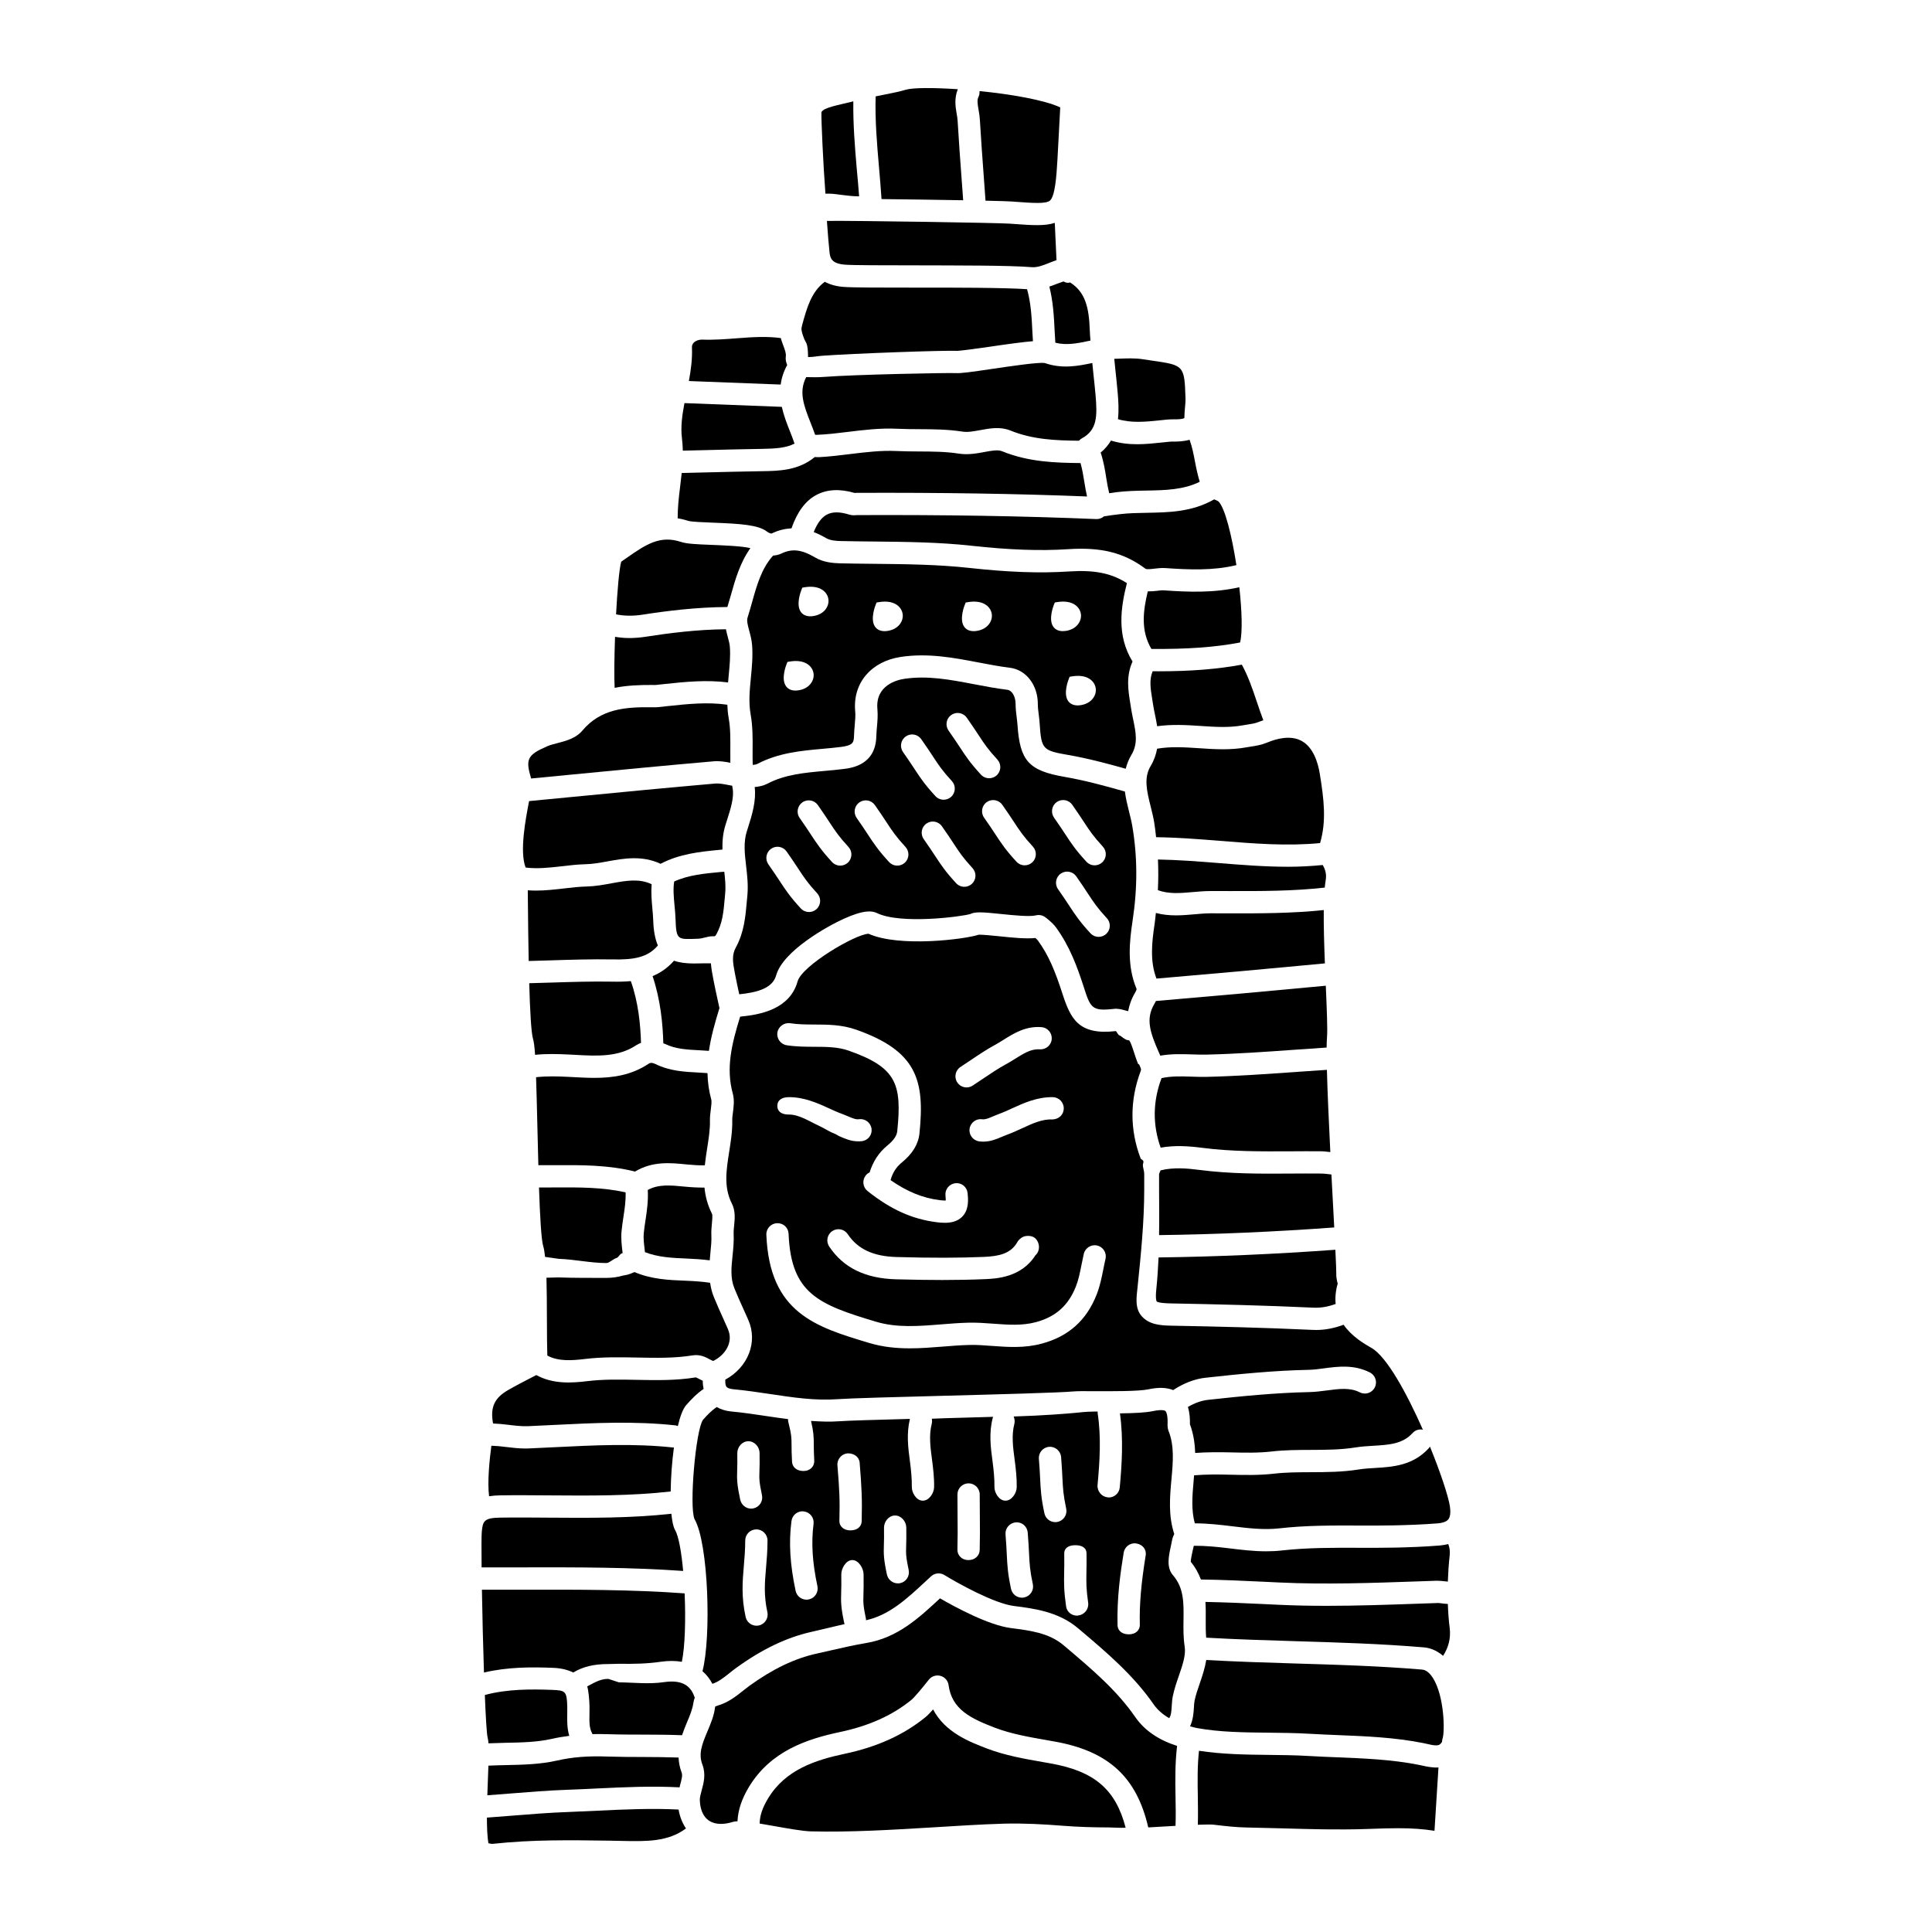 <?xml version="1.0" encoding="UTF-8"?>
<!-- Uploaded to: SVG Repo, www.svgrepo.com, Generator: SVG Repo Mixer Tools -->
<svg fill="#000000" width="800px" height="800px" version="1.1" viewBox="144 144 512 512" xmlns="http://www.w3.org/2000/svg">
 <g>
  <path d="m327.76 595.24c0.059-0.434 0.211-0.934 0.363-1.336-0.879-2.598-2.672-4.914-8.137-4.125-4.07 0.598-8.094 0.094-11.98 0.055l-2.785-0.91h-0.102c-2.215 0-3.973 1.234-5.496 1.977 0.363 1.242 0.562 3.578 0.605 5.289 0.016 0.691 0.004 1.387-0.012 2.078-0.039 1.965-0.074 3.664 0.695 5.051 0.043 0.078 0.043 0.16 0.078 0.238 1.375-0.027 2.809-0.023 4.348 0.027 3.031 0.102 6.074 0.098 9.125 0.105 3.367 0.008 6.832 0.023 10.285 0.16 0.398-1.18 0.855-2.328 1.289-3.363 0.773-1.805 1.496-3.578 1.723-5.246z"/>
  <path d="m316.94 402.67c2.113 6.312 2.703 12.609 2.848 17.828 0.184 0.078 0.371 0.105 0.559 0.199 2.707 1.324 5.828 1.477 9.141 1.641 0.797 0.043 1.586 0.098 2.379 0.152 0.547-3.727 1.59-7.449 2.797-11.328l-0.465-2.125c-0.387-1.746-0.766-3.496-1.102-5.254l-0.117-0.617c-0.238-1.227-0.488-2.523-0.582-3.871-1.07-0.012-2.141-0.016-3.211 0.016-0.449 0.012-0.891 0.02-1.316 0.02-2.059 0-3.785-0.223-5.25-0.73-1.719 1.938-3.641 3.242-5.68 4.07z"/>
  <path d="m306.04 378.09c-2.121 0.391-4.32 0.793-6.578 0.844-1.953 0.043-3.922 0.273-6.004 0.516-2.422 0.281-4.891 0.566-7.43 0.566-0.715 0-1.438-0.027-2.164-0.082 0.016 1.148 0.027 2.492 0.047 4.254 0.035 3.578 0.086 8.969 0.195 14.484 1.926-0.051 3.852-0.102 5.777-0.164 5.383-0.172 10.953-0.352 16.457-0.25 5.629 0.113 9.309-0.504 12.004-3.699-0.703-1.637-1.137-3.738-1.23-6.586-0.035-1.113-0.137-2.223-0.242-3.336-0.188-2.047-0.348-4.144-0.184-6.309-3.246-1.562-6.699-0.965-10.648-0.238z"/>
  <path d="m278.06 611.77c-1.551 0.027-3.09 0.078-4.629 0.148-0.031 1.008-0.074 2.098-0.121 3.348-0.055 1.406-0.113 2.941-0.164 4.504 1.941-0.141 3.879-0.297 5.816-0.449 5.09-0.41 10.348-0.836 15.562-1.02 2.582-0.086 5.168-0.215 7.754-0.34 7.125-0.348 14.477-0.68 21.812-0.297 0.062-0.242 0.113-0.508 0.176-0.738 0.355-1.301 0.656-2.418 0.391-3.133-0.531-1.402-0.766-2.742-0.832-4.027-3.125-0.105-6.289-0.137-9.367-0.145-3.113-0.008-6.219-0.012-9.312-0.113-5.43-0.199-9.492 0.133-13.625 1.078-4.461 1-9.039 1.09-13.461 1.184z"/>
  <path d="m274.68 632.63c10.258-1.133 20.633-0.98 30.66-0.836l3.769 0.074c6.16 0.133 11.977 0.242 16.676-3.316-0.953-1.406-1.621-3.082-1.957-5.004-7.07-0.359-14.281-0.043-21.273 0.297-2.609 0.125-5.219 0.25-7.828 0.348-5.082 0.176-10.273 0.594-15.301 1-2.129 0.172-4.258 0.34-6.391 0.492 0.004 2.684 0.109 5.086 0.395 6.797 0.473 0.113 0.875 0.18 1.25 0.148z"/>
  <path d="m273.46 606c1.492-0.062 2.992-0.109 4.492-0.141 4.32-0.082 8.402-0.164 12.266-1.039 1.539-0.352 3.078-0.598 4.644-0.805-0.605-2.043-0.574-4.043-0.535-5.863 0.012-0.602 0.023-1.207 0.008-1.805-0.109-4.219-0.504-4.371-4.059-4.512-5.5-0.199-11.832-0.254-17.789 1.359 0.234 5.902 0.496 10.301 0.742 11.285 0.102 0.402 0.184 0.902 0.23 1.52z"/>
  <path d="m290.49 585.99c2.242 0.082 4.012 0.535 5.422 1.242 2.594-1.559 5.547-2.242 9.203-2.242h0.125l2.828-0.074c3.84 0.062 7.441-0.004 11.059-0.535 2.035-0.293 3.891-0.273 5.57 0.016 0.84-4 1.043-11.207 0.738-18.137-14.094-1.031-28.457-0.996-42.41-0.98-3.766 0.012-7.543 0.02-11.312 0.012 0.113 6.844 0.312 14.902 0.543 21.941 6.332-1.484 12.695-1.465 18.234-1.242z"/>
  <path d="m323.02 387.45c0.195 5.82 0.516 5.508 5.981 5.324 1.258-0.035 2.5-0.648 3.746-0.648h0.555c0.164 0 0.332-0.137 0.547-0.531 1.586-2.891 1.891-5.766 2.211-9.473l0.125-1.43c0.168-1.805-0.016-3.691-0.238-5.66l-0.734 0.035c-4.477 0.426-8.723 0.789-12.547 2.543-0.316 2.016-0.117 4.078 0.086 6.316 0.113 1.227 0.23 2.297 0.27 3.523z"/>
  <path d="m496.84 455.25c-0.953-0.113-1.906-0.242-2.867-0.246-2.633-0.031-5.285-0.008-7.922 0.004-7.906 0.062-16.121 0.094-24.285-0.977-3.16-0.41-6.805-0.723-10.18 0.125-0.008 0.023-0.059 0.059-0.066 0.082-0.129 0.383-0.352 0.777-0.352 0.965v4.086c0 3.957 0.082 7.977-0.004 12.027 14.969-0.191 30.621-0.871 46.422-2.027-0.082-1.688-0.18-3.441-0.277-5.227-0.16-3.012-0.32-5.953-0.469-8.812z"/>
  <path d="m427.36 295.44c-7.731 0.512-16.145 0.203-26.488-0.934-8.277-0.914-16.852-1.004-25.148-1.086-3.019-0.031-6.035-0.062-9.047-0.129-1.977-0.051-4.516-0.273-6.715-1.586-3.559-2.094-6.074-2.379-8.957-0.984-0.664 0.32-1.391 0.461-2.129 0.516-2.996 3.328-4.25 7.629-5.523 12.195-0.402 1.43-0.801 2.859-1.246 4.254-0.266 0.824 0.086 2.133 0.461 3.523 0.305 1.133 0.648 2.426 0.75 3.785 0.223 2.981-0.059 5.848-0.328 8.625-0.324 3.348-0.629 6.516-0.066 9.68 0.574 3.215 0.547 6.426 0.523 9.531-0.012 1.328-0.004 2.602 0.027 3.879 0.469-0.043 0.902-0.105 1.18-0.246 5.684-2.969 11.617-3.504 17.363-4.019 1.629-0.148 3.258-0.297 4.879-0.5 3.074-0.398 3.383-1.113 3.426-2.922 0.023-0.91 0.102-1.844 0.184-2.773 0.121-1.355 0.238-2.637 0.129-3.781-0.676-7.41 4.18-13.191 12.094-14.379 7.188-1.082 13.996 0.211 20.578 1.469 2.734 0.523 5.566 1.066 8.32 1.402 4.305 0.531 7.422 4.586 7.41 9.648 0 0.914 0.121 1.836 0.238 2.754 0.098 0.785 0.195 1.562 0.242 2.352 0.461 6.867 0.742 7.184 7.652 8.375 5.121 0.891 10.121 2.219 15.164 3.641 0.305-1.234 0.781-2.484 1.527-3.727 1.762-2.953 1.152-5.91 0.441-9.344-0.211-1.023-0.422-2.043-0.574-3.055l-0.211-1.348c-0.531-3.301-1.137-7.047 0.617-10.938-4.254-6.941-3.121-14.309-1.492-20.785-4.129-2.641-8.586-3.523-15.281-3.094zm-71.73 31.496c-0.309 0.047-0.582 0.07-0.84 0.07-1.422-0.008-2.16-0.66-2.531-1.215-1.316-1.945 0.062-5.484 0.223-5.871l0.207-0.508 0.547-0.09c4.242-0.723 6.227 1.34 6.387 3.363 0.133 1.781-1.195 3.816-3.992 4.25zm3.934-19.68c-0.309 0.047-0.582 0.07-0.84 0.07-1.422-0.008-2.16-0.66-2.531-1.215-1.316-1.945 0.062-5.484 0.223-5.871l0.207-0.508 0.547-0.09c4.242-0.723 6.227 1.34 6.387 3.363 0.133 1.781-1.191 3.816-3.992 4.25zm19.68 3.938c-0.309 0.047-0.582 0.07-0.84 0.07-1.422-0.008-2.16-0.66-2.531-1.215-1.316-1.945 0.062-5.484 0.223-5.871l0.207-0.508 0.547-0.09c4.242-0.723 6.227 1.34 6.387 3.363 0.133 1.781-1.191 3.816-3.992 4.25zm23.617 0c-0.309 0.047-0.582 0.07-0.84 0.07-1.422-0.008-2.16-0.66-2.531-1.215-1.316-1.945 0.062-5.484 0.223-5.871l0.207-0.508 0.547-0.09c4.242-0.723 6.227 1.34 6.387 3.363 0.133 1.781-1.191 3.816-3.992 4.25zm22.777 0.066c-1.422-0.008-2.16-0.66-2.531-1.215-1.316-1.945 0.062-5.484 0.223-5.871l0.207-0.508 0.547-0.09c4.242-0.723 6.227 1.34 6.387 3.363 0.129 1.789-1.199 3.828-4 4.258-0.305 0.039-0.578 0.062-0.832 0.062zm4.773 19.613c-0.309 0.047-0.582 0.07-0.84 0.07-1.422-0.008-2.16-0.66-2.531-1.215-1.316-1.945 0.062-5.484 0.223-5.871l0.207-0.508 0.547-0.09c4.242-0.723 6.227 1.34 6.387 3.363 0.133 1.781-1.191 3.816-3.992 4.25z"/>
  <path d="m325.38 458.46c-3.641-0.355-6.848-0.676-9.715 0.891 0.16 2.762-0.199 5.383-0.586 7.918-0.184 1.203-0.371 2.402-0.48 3.606-0.117 1.238 0.051 2.637 0.227 4.113 0.031 0.281 0.059 0.562 0.086 0.84 3.402 1.336 7.09 1.543 10.98 1.695 2.027 0.078 4.106 0.219 6.195 0.477 0.055-0.602 0.102-1.211 0.16-1.785 0.176-1.73 0.348-3.371 0.27-4.949-0.047-0.953 0.043-1.973 0.141-2.981 0.086-0.895 0.223-2.234 0.02-2.641-1.184-2.336-1.758-4.652-1.984-6.922-1.801 0.016-3.586-0.094-5.312-0.262z"/>
  <path d="m341.94 382.63c-0.363 4.156-0.734 8.449-2.922 12.434-1.125 2.051-0.844 3.894-0.242 6.977l0.121 0.641c0.312 1.613 0.66 3.215 1.012 4.816 4.656-0.48 8.809-1.531 9.781-5.019 1.797-6.461 13.543-13.012 17.922-14.992 5.461-2.469 7.559-2.102 8.785-1.516 6.453 3.113 22.852 0.883 24.781 0.242 1.277-0.66 3.453-0.473 8.215 0.016 3.16 0.328 7.5 0.762 9.109 0.359 0.871-0.234 1.766-0.047 2.481 0.469 0.309 0.227 1.891 1.406 2.844 2.688 3.723 5.078 5.746 10.777 7.348 15.723 1.793 5.566 2.117 6.562 7.879 5.91 1.281-0.164 2.387 0.176 3.195 0.414 0.234 0.066 0.535 0.148 0.727 0.18 0.285-1.605 0.859-3.258 1.855-4.938 0.453-0.77 0.375-0.965 0.328-1.078-2.531-6.066-1.848-12.461-1.008-17.98 1.328-8.738 1.301-16.949-0.09-25.109-0.207-1.223-0.523-2.461-0.836-3.711-0.43-1.723-0.879-3.535-1.117-5.394-5.352-1.523-10.625-2.957-15.93-3.871-9.551-1.652-11.895-4.231-12.535-13.809-0.047-0.668-0.129-1.336-0.215-2-0.145-1.168-0.285-2.34-0.285-3.504 0.004-2.004-0.953-3.625-2.227-3.781-2.945-0.363-5.871-0.918-8.707-1.461-6.375-1.219-12.391-2.371-18.594-1.434-1.812 0.273-7.672 1.66-7.094 8.004 0.152 1.676 0.012 3.285-0.129 4.844-0.07 0.805-0.141 1.602-0.16 2.387-0.18 7.562-6.504 8.371-8.586 8.641-1.699 0.215-3.398 0.371-5.098 0.52-5.406 0.488-10.512 0.949-15.164 3.375-1.066 0.559-2.238 0.801-3.387 0.902 0.445 3.609-0.684 7.34-1.742 10.664l-0.344 1.078c-0.914 2.902-0.562 5.953-0.184 9.176 0.289 2.484 0.582 5.051 0.34 7.734zm95.215 8.871c-0.57 0.52-1.281 0.777-2 0.777-0.797 0-1.59-0.324-2.176-0.953-2.871-3.125-3.973-4.801-5.641-7.336-0.762-1.16-1.664-2.531-2.949-4.352-0.938-1.336-0.617-3.18 0.715-4.113 1.352-0.945 3.184-0.609 4.113 0.715 1.332 1.891 2.262 3.309 3.051 4.512 1.617 2.461 2.512 3.812 5.059 6.586 1.109 1.191 1.027 3.062-0.172 4.164zm-13.109-34.945c1.352-0.945 3.184-0.605 4.113 0.715 1.332 1.891 2.262 3.309 3.051 4.512 1.617 2.461 2.512 3.812 5.059 6.586 1.102 1.203 1.023 3.07-0.176 4.176-0.57 0.52-1.281 0.777-2 0.777-0.797 0-1.59-0.324-2.176-0.953-2.871-3.125-3.973-4.801-5.641-7.336-0.762-1.16-1.664-2.531-2.949-4.352-0.934-1.348-0.609-3.195 0.719-4.125zm-22.488 21.676c-0.57 0.52-1.281 0.777-2 0.777-0.797 0-1.59-0.324-2.176-0.953-2.859-3.109-3.953-4.777-5.613-7.301-0.766-1.164-1.676-2.543-2.977-4.387-0.938-1.336-0.617-3.176 0.715-4.113 1.34-0.941 3.176-0.617 4.113 0.715 1.348 1.91 2.281 3.336 3.078 4.543 1.605 2.445 2.496 3.793 5.031 6.551 1.105 1.199 1.023 3.062-0.172 4.168zm11.141-16.418c1.605 2.445 2.496 3.793 5.031 6.551 1.102 1.203 1.023 3.07-0.176 4.176-0.57 0.52-1.281 0.777-2 0.777-0.797 0-1.59-0.324-2.176-0.953-2.859-3.109-3.953-4.777-5.613-7.301-0.766-1.164-1.676-2.543-2.977-4.387-0.938-1.336-0.617-3.176 0.715-4.113 1.344-0.945 3.18-0.613 4.113 0.715 1.348 1.902 2.285 3.324 3.082 4.535zm-16.609-28.336c1.34-0.941 3.176-0.617 4.113 0.715 1.348 1.91 2.281 3.336 3.078 4.543 1.605 2.445 2.496 3.793 5.031 6.551 1.102 1.203 1.023 3.07-0.176 4.176-0.57 0.52-1.281 0.777-2 0.777-0.797 0-1.59-0.324-2.176-0.953-2.859-3.109-3.953-4.777-5.613-7.301-0.766-1.164-1.676-2.543-2.977-4.387-0.934-1.344-0.617-3.184 0.719-4.121zm-12.062 5.695c1.34-0.945 3.176-0.617 4.113 0.715 1.348 1.91 2.281 3.336 3.078 4.543 1.605 2.445 2.496 3.793 5.031 6.551 1.102 1.203 1.023 3.07-0.176 4.176-0.57 0.52-1.281 0.777-2 0.777-0.797 0-1.59-0.324-2.176-0.953-2.859-3.109-3.953-4.777-5.613-7.301-0.766-1.164-1.676-2.543-2.977-4.387-0.938-1.344-0.613-3.184 0.719-4.121zm-12.285 17.465c1.352-0.945 3.184-0.609 4.113 0.715 1.34 1.902 2.269 3.32 3.062 4.523 1.613 2.453 2.508 3.805 5.047 6.57 1.102 1.203 1.023 3.07-0.176 4.176-0.57 0.52-1.281 0.777-2 0.777-0.797 0-1.59-0.324-2.176-0.953-2.863-3.117-3.965-4.789-5.629-7.316-0.762-1.164-1.668-2.539-2.961-4.371-0.934-1.344-0.617-3.18 0.719-4.121zm-15.113 0c1.348-0.945 3.184-0.609 4.113 0.715 1.34 1.902 2.269 3.32 3.062 4.523 1.613 2.453 2.508 3.805 5.047 6.57 1.102 1.203 1.023 3.07-0.176 4.176-0.57 0.52-1.281 0.777-2 0.777-0.797 0-1.59-0.324-2.176-0.953-2.863-3.117-3.965-4.789-5.629-7.316-0.762-1.164-1.668-2.539-2.961-4.371-0.934-1.344-0.613-3.18 0.719-4.121zm-8.285 12.297c1.352-0.945 3.184-0.605 4.113 0.715 1.336 1.898 2.266 3.316 3.059 4.516 1.613 2.457 2.508 3.809 5.051 6.578 1.102 1.199 1.027 3.066-0.172 4.172-0.57 0.523-1.281 0.781-2 0.781-0.797 0-1.59-0.32-2.172-0.953-2.871-3.121-3.977-4.797-5.641-7.328-0.762-1.156-1.668-2.531-2.957-4.359-0.938-1.34-0.617-3.18 0.719-4.121z"/>
  <path d="m457.95 580.33c-0.375-2.379-0.34-4.746-0.309-7.039 0.062-4.551 0.117-8.477-2.793-11.84-1.785-2.059-1.145-5.016-0.574-7.625 0.113-0.535 0.23-1.055 0.309-1.523 0.121-0.762 0.414-1.371 0.605-1.766-1.613-4.957-1.168-9.832-0.738-14.543 0.414-4.566 0.809-8.875-0.809-12.871-0.18-0.441-0.266-1.312-0.219-1.785 0.094-2.75-0.508-3.348-0.574-3.402-0.07-0.062-0.715-0.523-3.297 0.023-1.914 0.406-5.008 0.555-8.754 0.598 0.953 6.856 0.492 13.707-0.051 19.625-0.141 1.535-1.43 2.668-2.938 2.668-0.09 0-0.18-0.039-0.273-0.047-1.621-0.148-2.82-1.652-2.672-3.273 0.555-6.035 1.012-12.598 0.023-19.027-0.016-0.055 0.008-0.426 0.004-0.426h-0.832c-2.144 0-4.356 0.27-4.996 0.336-2.281 0.211-8.582 0.738-16.43 0.973 0.242 0.582 0.355 1.309 0.18 1.969-0.777 2.938-0.367 6.191 0.074 9.453 0.301 2.25 0.609 4.918 0.555 7.336-0.039 1.602-1.355 3.547-2.953 3.547h-0.074c-1.629 0-2.918-2.059-2.879-3.691 0.051-1.953-0.219-4.625-0.504-6.742-0.492-3.691-1.004-7.5 0.07-11.57 0.023-0.082 0.082-0.133 0.105-0.211-4.125 0.113-8.484 0.246-12.816 0.367-1.16 0.031-2.305 0.102-3.449 0.133 0.078 0.414 0.086 0.93-0.027 1.371-0.77 2.945-0.363 6.184 0.074 9.441 0.305 2.258 0.613 4.934 0.555 7.359-0.043 1.602-1.359 3.543-2.953 3.543h-0.078c-1.629 0-2.918-2.07-2.875-3.699 0.051-1.957-0.215-4.641-0.5-6.762-0.48-3.574-0.945-7.281 0-11.207-8.891 0.242-16.262 0.445-18.719 0.625-2.531 0.184-5.019 0.074-7.484-0.082 0.684 2.977 0.719 4.137 0.73 6.301 0.004 1.027 0.008 2.16 0.117 4.152 0.102 1.633-1.145 2.805-2.773 2.805h-0.168c-1.555 0-2.859-0.898-2.945-2.469-0.117-2.141-0.121-3.199-0.125-4.301-0.008-2.074-0.012-2.856-0.898-6.371-0.051-0.203-0.02-0.406-0.027-0.605-1.93-0.242-3.848-0.52-5.738-0.805-3.047-0.457-6.195-0.93-9.266-1.211-1.523-0.141-2.805-0.555-3.898-1.176-1.383 0.902-2.562 2.156-3.664 3.406-1.922 2.766-3.664 22.934-2.231 26.27 3.723 6.406 4.461 31.316 2.117 40.324 1.055 0.902 1.93 2.019 2.633 3.344 1.574-0.527 2.902-1.559 4.418-2.762 0.617-0.492 1.234-0.992 1.887-1.461 6.883-4.988 13.469-8.129 20.129-9.59 1.277-0.281 2.555-0.598 3.832-0.895 1.559-0.359 3.148-0.77 4.754-1.113-0.027-0.09-0.082-0.273-0.102-0.367-0.871-4.082-0.875-5.555-0.797-8.023 0.031-1.023 0.074-2.731 0.031-4.731-0.035-1.629 1.258-3.852 2.891-3.852h0.062c1.602 0 2.918 2.121 2.953 3.727 0.043 2.141 0 4.359-0.035 5.457-0.062 2.07-0.082 2.852 0.668 6.398 0.027 0.121-0.008 0.238 0.004 0.363 6.09-1.324 10.734-5.59 15.613-10.125l1.629-1.516c0.977-0.891 2.426-1.027 3.551-0.336 3.328 2.051 13.121 7.535 18.422 8.199 5.242 0.66 11.766 1.488 16.93 5.856l0.688 0.578c6.894 5.836 14.023 11.875 19.406 19.641 1.008 1.457 2.406 2.656 4.106 3.656 0.492-0.66 0.59-1.641 0.68-3.144 0.055-0.922 0.113-1.836 0.289-2.688 0.391-1.887 1.012-3.691 1.613-5.434 0.969-2.805 1.887-5.461 1.531-7.738zm-118.59-46.77c0.031-1.023 0.074-2.41 0.031-4.41-0.035-1.633 1.262-3.203 2.891-3.203h0.062c1.602 0 2.918 1.473 2.953 3.078 0.043 2.144 0 3.715-0.035 4.812-0.066 2.074-0.086 2.852 0.668 6.398 0.344 1.594-0.676 3.164-2.269 3.504-0.207 0.047-0.414 0.066-0.617 0.066-1.363 0-2.586-0.996-2.883-2.383-0.875-4.078-0.879-5.391-0.801-7.863zm8.004 37.684c0.352 1.59-0.656 3.164-2.25 3.516-0.211 0.047-0.422 0.07-0.633 0.07-1.359 0-2.578-0.941-2.879-2.32-1.172-5.336-0.836-9.348-0.473-13.586 0.176-2.086 0.359-4.242 0.363-6.672 0-1.629 1.324-2.949 2.953-2.949h0.004c1.629 0 2.949 1.328 2.949 2.957-0.004 2.672-0.195 4.957-0.387 7.16-0.344 3.941-0.629 7.352 0.352 11.824zm10.984-3.379c-0.207 0.047-0.414 0.066-0.617 0.066-1.363 0-2.586-0.949-2.883-2.34-1.492-6.981-1.844-12.859-1.098-18.496 0.211-1.613 1.672-2.781 3.309-2.543 1.613 0.211 2.754 1.691 2.543 3.309-0.645 4.953-0.324 10.195 1.023 16.496 0.336 1.602-0.684 3.168-2.277 3.508zm14.008-20.742c-0.043 1.602-1.359 2.441-2.953 2.441h-0.078c-1.629 0-2.918-0.965-2.875-2.594 0.145-5.598 0-8.238-0.52-14.633-0.129-1.625 1.082-3.047 2.707-3.184 1.605-0.035 3.047 0.871 3.184 2.492 0.531 6.633 0.684 9.613 0.535 15.477zm10.18 16.438c-0.207 0.047-0.414 0.047-0.617 0.047-1.367 0-2.586-0.98-2.883-2.371-0.871-4.078-0.875-5.406-0.797-7.883 0.031-1.023 0.074-2.449 0.031-4.449-0.035-1.629 1.258-3.277 2.891-3.277h0.062c1.602 0 2.918 1.551 2.953 3.156 0.043 2.141 0 3.789-0.035 4.883-0.062 2.074-0.082 2.848 0.668 6.394 0.336 1.602-0.68 3.164-2.273 3.5zm21.094-8.793c-0.043 1.602-1.359 2.668-2.953 2.668h-0.078c-1.629 0-2.918-1.191-2.875-2.82 0.09-3.496 0.074-5.277 0.043-8.066-0.016-1.703-0.035-3.695-0.035-6.496 0-1.629 1.324-2.953 2.953-2.953 1.629 0 2.953 1.324 2.953 2.953 0 2.769 0.02 4.648 0.035 6.332 0.027 2.863 0.047 4.797-0.043 8.383zm11.805 12.57c-0.207 0.047-0.414 0.066-0.617 0.066-1.367 0-2.586-0.949-2.883-2.34-0.883-4.133-0.98-6.129-1.129-9.145-0.07-1.395-0.148-3.039-0.332-5.285-0.133-1.625 1.074-3.047 2.703-3.18 1.645-0.168 3.051 1.07 3.18 2.703 0.188 2.328 0.277 4.027 0.348 5.473 0.145 2.926 0.227 4.539 1.008 8.207 0.336 1.59-0.68 3.16-2.277 3.5zm8.844-20.02c-0.207 0.047-0.414 0.066-0.617 0.066-1.367 0-2.586-0.949-2.883-2.34-0.883-4.133-0.98-6.129-1.129-9.148-0.07-1.395-0.148-3.039-0.336-5.289-0.129-1.625 1.078-3.047 2.707-3.18 1.578-0.137 3.047 1.074 3.184 2.703 0.184 2.328 0.273 4.027 0.344 5.477 0.145 2.93 0.227 4.539 1.008 8.211 0.332 1.59-0.684 3.16-2.277 3.5zm5.59 24.773c-0.141 0.023-0.285 0.078-0.422 0.078-1.445 0-2.707-0.973-2.918-2.445-0.602-4.191-0.57-6.012-0.516-9.051 0.023-1.387 0.055-2.668 0.023-4.91-0.02-1.629 1.281-2.262 2.914-2.262h0.039c1.613 0 2.93 0.57 2.953 2.188 0.031 2.316 0 3.289-0.023 4.727-0.051 2.941-0.082 4.586 0.453 8.309 0.23 1.613-0.887 3.133-2.504 3.367zm16.195 2.445c0.039 1.629-1.246 2.578-2.879 2.578h-0.074c-1.598 0-2.91-0.828-2.953-2.434-0.184-7.336 0.77-13.902 1.629-19.195 0.254-1.609 1.754-2.719 3.387-2.441 1.605 0.262 2.703 1.555 2.441 3.164-1.207 7.481-1.684 12.98-1.551 18.328z"/>
  <path d="m498.35 483.57c-0.117-0.586-0.254-1.254-0.223-1.973 0.023-0.594-0.082-3.035-0.242-6.398-15.973 1.16-31.719 1.848-46.852 2.035-0.133 2.844-0.316 5.688-0.609 8.531-0.273 2.609 0.105 3.129 0.109 3.133 0.105 0.105 0.703 0.461 3.766 0.52 11.902 0.227 24.711 0.52 37.727 1.125 1.969 0.102 3.816-0.219 5.938-0.98-0.168-1.633-0.031-3.457 0.57-5.504-0.066 0.07-0.129-0.223-0.184-0.488z"/>
  <path d="m285.8 423.54c3.141-0.316 6.156-0.219 8.988-0.078l1.633 0.086c5.879 0.324 11.426 0.625 16.207-2.57 0.398-0.266 0.824-0.434 1.246-0.609-0.145-4.879-0.699-10.707-2.695-16.363-1.668 0.152-3.336 0.176-4.949 0.141-5.375-0.094-10.852 0.078-16.156 0.246-1.941 0.062-3.887 0.117-5.824 0.168 0.195 6.965 0.508 13.121 1.012 14.777 0.227 0.742 0.395 2.082 0.539 4.203z"/>
  <path d="m289.05 503.24c2.898 1.559 6.371 1.336 9.988 0.902 4.668-0.562 9.312-0.469 13.824-0.379 5.082 0.098 9.902 0.203 14.691-0.578 1.984-0.316 3.508 0.496 4.516 1.043 0.316 0.164 0.789 0.422 0.953 0.438 3.148-1.562 5.422-4.941 3.883-8.457l-1.32-2.961c-0.836-1.855-1.668-3.707-2.438-5.609-0.508-1.246-0.777-2.481-0.957-3.691-2.094-0.316-4.246-0.453-6.527-0.547-4.43-0.172-8.996-0.367-13.508-2.285-0.062 0.031-0.125 0.039-0.191 0.07-0.59 0.281-1.207 0.496-1.762 0.641l-1.086 0.207c-1.305 0.375-2.781 0.621-4.387 0.621h-0.047c-4.254 0-8.508 0.016-12.766-0.129l-3.098 0.082c0.086 3.098 0.113 6.91 0.125 11.523 0.012 3.527 0.027 6.816 0.105 9.109z"/>
  <path d="m286.67 452.79c1.441 0.008 2.883 0.008 4.32-0.004 6.957-0.051 14.16-0.094 21.305 1.688 4.609-2.789 9.395-2.328 13.672-1.887 1.688 0.164 3.281 0.273 4.82 0.234 0.156-1.527 0.387-3.019 0.609-4.453 0.41-2.59 0.801-5.035 0.746-7.418-0.02-0.922 0.098-1.914 0.23-2.914 0.133-1.031 0.277-2.098 0.109-2.695-0.648-2.379-0.934-4.68-0.992-6.953-0.766-0.055-1.539-0.109-2.309-0.148-3.758-0.188-7.644-0.387-11.441-2.238-1.152-0.566-1.602-0.25-1.832-0.109-4.629 3.094-9.613 3.754-14.387 3.754-1.855 0-3.676-0.098-5.434-0.195l-1.609-0.082c-2.699-0.133-5.562-0.215-8.414 0.102 0.117 3.465 0.23 7.922 0.363 13.613 0.078 3.051 0.156 6.379 0.242 9.707z"/>
  <path d="m288.45 477.09 3.668 0.52c4.199 0.141 8.398 1.109 12.594 1.109h0.016c0.758 0 1.719-1.074 2.727-1.371 0.426-0.121 0.848-1.043 1.266-1.152 0.086-0.023 0.184-0.082 0.277-0.117-0.016-0.133-0.027-0.266-0.043-0.398-0.203-1.719-0.414-3.496-0.242-5.363 0.125-1.32 0.324-2.629 0.523-3.941 0.344-2.215 0.633-4.328 0.555-6.391-6.051-1.348-12.238-1.348-18.77-1.297-1.395 0.008-2.781 0.008-4.18 0.004 0.254 7.559 0.609 14.078 1.152 15.684 0.195 0.559 0.336 1.746 0.457 2.715z"/>
  <path d="m422.44 611.33-1.945-0.344c-4.984-0.871-10.137-1.766-14.984-3.629-4.594-1.762-11.043-4.242-14.23-10.34-0.742 0.844-1.469 1.594-2.012 2.039-5.785 4.711-12.773 7.883-21.375 9.707-7.863 1.668-15.773 4.246-20.352 11.848-1.52 2.508-2.191 4.586-2.223 6.648 1.148 0.191 2.359 0.402 3.664 0.637 3.648 0.652 7.785 1.387 9.879 1.434 10.645 0.266 21.445-0.41 31.91-1.031 6.336-0.379 12.895-0.824 19.375-1.012 5.164-0.129 10.355 0.152 15.363 0.547 4.051 0.324 8.242 0.453 12.301 0.453h0.008c1.188 0 2.769 0.16 4.488 0.082-2.648-10.238-8.355-14.984-19.867-17.039z"/>
  <path d="m435.68 263.93c0.816 2.406 1.18 4.762 1.516 6.898 0.211 1.363 0.453 2.641 0.75 3.883 0.633-0.082 1.266-0.199 1.891-0.273 2.82-0.34 5.422-0.387 7.938-0.43 5.055-0.086 9.852-0.195 14.164-2.328-0.512-1.738-0.906-3.484-1.223-5.176-0.391-2.094-0.777-4.094-1.473-5.961-1.461 0.422-2.91 0.469-4.047 0.488-0.441-0.016-0.871-0.016-1.25 0.027l-1.949 0.199c-2.117 0.227-4.359 0.469-6.664 0.469-2.269 0-4.602-0.254-6.914-0.973-0.684 1.133-1.547 2.219-2.738 3.176z"/>
  <path d="m323.59 281.36c0.895 0.148 1.805 0.352 2.758 0.664 0.805 0.262 4.148 0.395 6.59 0.488 7.367 0.285 12.008 0.582 14.312 2.359 0.656 0.508 1.184 0.539 1.25 0.508 1.855-0.902 3.602-1.27 5.25-1.363 1.527-4.344 3.672-7.297 6.606-8.855 2.812-1.492 6.215-1.672 10.109-0.527 0.215-0.016 0.371-0.023 0.52-0.023 22.379-0.086 42.379 0.215 61.09 0.961-0.285-1.289-0.516-2.57-0.711-3.832-0.27-1.73-0.555-3.398-1.016-5.023-6.805-0.062-13.812-0.289-20.809-3.141-1.098-0.453-2.828-0.125-4.656 0.211-2.043 0.383-4.348 0.805-6.809 0.426-3.375-0.531-6.844-0.551-10.52-0.57-2.039-0.012-4.078-0.023-6.109-0.121-4.004-0.18-7.988 0.301-12.195 0.816-2.66 0.328-5.41 0.664-8.184 0.816-0.344 0.012-0.684 0.004-1.031-0.02-0.059-0.004-0.086-0.012-0.098-0.023-4.352 3.609-9.598 3.691-13.832 3.758-5.316 0.082-10.633 0.215-15.949 0.348l-5.496 0.133c-0.133 1.289-0.285 2.57-0.445 3.832-0.359 2.824-0.633 5.508-0.625 8.18z"/>
  <path d="m363.14 202.54c0.246 3.527 0.496 6.547 0.703 8.406 0.176 1.543 0.625 2.949 4.172 3.199 2.356 0.172 9.934 0.156 18.004 0.172 11.973 0.039 25.473-0.008 31.344 0.484 1.52 0.117 2.894-0.414 4.606-1.098 0.625-0.246 1.301-0.52 2.016-0.758l-0.457-9.887c-2.617 0.875-6.019 0.641-10.824 0.293l-1.098-0.082c-3.07-0.223-40.676-0.816-48.465-0.73z"/>
  <path d="m451.37 255.39 2.019-0.207c0.57-0.055 1.211-0.055 1.844-0.055 1.004-0.008 2.023-0.016 2.637-0.332 0.012-0.902 0.074-1.789 0.152-2.637 0.082-0.887 0.176-1.773 0.148-2.617-0.273-8.73-0.434-8.754-8.84-9.973l-2.449-0.367c-2.082-0.328-4.316-0.234-6.684-0.141-0.305 0.012-0.602 0.012-0.906 0.023 0.102 1.016 0.199 2.031 0.309 3.031 0.215 2.012 0.43 4.019 0.602 6.039 0.172 2.027 0.352 4.465 0.066 6.93 3.457 1.043 7.168 0.727 11.102 0.305z"/>
  <path d="m384.01 167.79c-1.426 0.445-3.613 0.883-6.148 1.387-0.508 0.098-1.121 0.223-1.805 0.363-0.191 6.234 0.348 12.602 0.887 18.773 0.246 2.812 0.484 5.633 0.668 8.445 6.984 0.078 15.02 0.191 21.641 0.312l-0.383-5.219c-0.395-5.309-0.785-10.613-1.098-15.926-0.035-0.605-0.148-1.219-0.254-1.832-0.324-1.828-0.645-4.07 0.309-6.449-6.492-0.438-11.992-0.422-13.816 0.145z"/>
  <path d="m487.84 428.05c-7.848 0.559-15.961 1.137-23.984 1.328-1.414 0.035-2.828-0.016-4.242-0.062-2.734-0.094-5.332-0.145-7.801 0.406-0.008 0.02-0.004 0.035-0.012 0.055-2.309 6.141-2.367 12.312-0.215 18.363 3.707-0.664 7.445-0.418 10.977 0.039 7.758 1.02 15.73 0.965 23.477 0.93 2.668-0.02 5.328-0.031 8-0.008 0.836 0.008 1.672 0.121 2.508 0.211-0.43-8.68-0.762-16.23-0.906-21.793-2.602 0.164-5.199 0.348-7.801 0.531z"/>
  <path d="m324.73 260.21c0.133 1.086 0.199 2.16 0.223 3.219l5.059-0.121c5.328-0.133 10.668-0.27 16-0.352 3.578-0.059 6.289-0.242 8.547-1.395-0.367-1.078-0.781-2.172-1.219-3.273-0.793-1.98-1.637-4.152-2.152-6.469l-25.801-0.992c-0.613 3.223-1.043 6.32-0.656 9.383z"/>
  <path d="m352.25 238.43c0.113-0.793-0.266-1.789-0.707-2.953-0.219-0.574-0.438-1.215-0.629-1.883-3.738-0.512-7.547-0.262-11.551 0.047-3.031 0.234-6.18 0.48-9.328 0.359-0.871-0.004-1.656 0.285-2.176 0.805-0.352 0.355-0.504 0.754-0.484 1.262 0.129 3.078-0.281 6.035-0.816 8.91l24.324 0.934c0.23-1.68 0.75-3.41 1.734-5.18-0.273-0.656-0.496-1.402-0.367-2.301z"/>
  <path d="m371 280.51c-0.531 0.051-1.188 0.094-1.957-0.141-2.5-0.777-4.441-0.785-5.922 0.008-1.395 0.734-2.531 2.281-3.477 4.625 1.242 0.484 2.371 1.062 3.328 1.625 1.035 0.613 2.594 0.727 3.84 0.754 2.984 0.07 5.981 0.098 8.965 0.129 8.441 0.086 17.164 0.176 25.73 1.125 9.98 1.09 18.074 1.391 25.465 0.91 8.895-0.598 14.871 0.918 20.598 5.18 0.305 0.219 1.523 0.078 2.32-0.02 0.902-0.105 1.93-0.23 2.965-0.156 6.121 0.426 12.602 0.715 18.707-0.766 0.035-0.008 0.066 0.004 0.098-0.004-1.219-7.91-3.055-15.301-4.789-16.926-0.363-0.211-0.793-0.402-1.105-0.516-5.828 3.348-11.957 3.457-17.887 3.562-2.481 0.047-4.82 0.082-7.113 0.363-1.512 0.176-2.879 0.355-4.207 0.578-0.547 0.477-1.254 0.758-2.07 0.719-19.367-0.812-40.133-1.152-63.488-1.051z"/>
  <path d="m528.23 543.16c-0.418-2.699-2.481-8.938-5.293-15.828-0.082 0.125-0.117 0.27-0.223 0.383-4.258 4.703-9.625 5.031-14.359 5.316-1.453 0.086-2.91 0.172-4.324 0.402-4.277 0.684-8.559 0.699-12.699 0.715-3.371 0.016-6.562 0.027-9.652 0.383-4.008 0.461-7.922 0.367-11.711 0.281-3.285-0.082-6.414-0.105-9.527 0.164-0.047 0.52-0.082 1.047-0.125 1.559-0.359 3.945-0.637 7.676 0.32 11.168 3.363-0.008 6.629 0.375 9.805 0.758 4.348 0.531 8.457 1.035 12.66 0.559 6.981-0.793 14.07-0.762 20.949-0.738 3.172 0.012 6.352 0.023 9.523-0.047 3.406-0.082 7.441-0.207 11.484-0.535 0.941-0.082 2.195-0.328 2.766-1.059 0.652-0.828 0.578-2.352 0.406-3.481z"/>
  <path d="m444.86 599.04c-4.934-7.125-11.453-12.641-18.363-18.492l-0.688-0.578c-3.824-3.238-8.926-3.883-13.855-4.508-5.961-0.746-14.922-5.613-18.844-7.883-5.535 5.148-11.254 10.469-19.551 11.836-3.07 0.512-6.18 1.223-9.191 1.914-1.297 0.297-2.59 0.59-3.891 0.879-5.848 1.277-11.719 4.09-17.93 8.59-0.57 0.414-1.117 0.855-1.668 1.289-1.824 1.453-3.891 3.102-6.711 3.922-0.418 0.117-0.613 0.246-0.656 0.293-0.238 2.281-1.152 4.453-2.039 6.547-1.523 3.609-2.402 5.973-1.312 8.852 0.949 2.508 0.309 4.871-0.211 6.773-0.266 0.98-0.52 1.906-0.492 2.609 0.09 2.34 0.945 6.269 5.609 6.269 0.984 0 2.055-0.18 3.188-0.539 0.34-0.105 0.758-0.129 1.188-0.156 0.145-2.945 1.094-5.875 3.039-9.098 5.762-9.551 15.461-12.727 24.188-14.566 7.66-1.625 13.832-4.41 18.863-8.504 0.727-0.59 2.957-3.234 4.602-5.336 0.734-0.938 1.957-1.336 3.102-1.031 1.145 0.312 1.992 1.277 2.148 2.461 0.859 6.41 5.824 8.805 12.238 11.27 4.312 1.652 9.18 2.504 13.887 3.324l1.965 0.348c14.289 2.543 21.754 9.43 24.824 22.762 1.16-0.066 2.34-0.133 3.512-0.203 1.277-0.078 2.519-0.145 3.719-0.215 0.09-2.586 0.047-5.176-0.004-7.773-0.082-4.367-0.129-8.879 0.418-13.41-4.883-1.562-8.629-4.09-11.082-7.644z"/>
  <path d="m528.18 575.43c-0.266-2.078-0.41-4.207-0.488-6.367-0.547-0.023-1.059-0.082-1.508-0.137-0.434-0.055-0.867-0.141-1.336-0.105l-5.117 0.176c-7.926 0.277-16.027 0.566-24.141 0.566-4.289 0-8.582-0.082-12.852-0.285l-3.676-0.176c-5.125-0.242-10.398-0.473-15.613-0.574 0.109 1.652 0.102 3.289 0.082 4.852-0.023 1.617 0 3.148 0.117 4.621 7.875 0.445 15.883 0.699 23.641 0.93 11.141 0.336 22.664 0.68 34.016 1.637 1.438 0.117 3.309 0.668 5.125 2.25 1.473-2.266 2.086-4.746 1.75-7.387z"/>
  <path d="m507.43 501.2c-1.918-1.098-5.188-3.004-7.359-6.125-2.551 0.922-4.859 1.383-7.277 1.383-0.328 0-0.598-0.008-0.93-0.023-12.938-0.602-25.586-0.898-37.445-1.117-3.016-0.059-5.898-0.301-7.856-2.516-1.863-2.102-1.383-5.047-1.102-7.656 0.883-8.57 1.77-17.352 1.77-25.852v-4.094c0-1.207-0.555-2.125-0.277-2.906 0.332-0.922-0.566-1-0.664-1.266-2.891-7.547-2.898-15.465-0.023-23.113 0.223-0.59 0.125-0.684-0.41-1.871l-0.219-0.039c-0.918-2.094-1.953-6.328-2.504-6.328h-0.016c-1.012 0-1.898-1.141-2.527-1.328-0.293-0.082-0.734-1.098-0.891-1.098h-0.004c-9.855 1.117-11.973-3.215-14.152-9.957-1.867-5.75-3.598-10.105-6.481-14.035-0.141-0.191-0.398-0.438-0.664-0.68-2.606 0.266-6.164-0.105-9.621-0.465-1.988-0.199-4.699-0.48-5.516-0.383-3.328 1.133-20.832 3.422-29.105-0.281-3.621 0.172-17.629 8.473-18.781 12.613-2.051 7.344-9.75 8.844-15.23 9.355-2.273 7.367-3.793 13.629-1.957 20.363 0.477 1.734 0.242 3.484 0.047 5.023-0.09 0.691-0.195 1.379-0.18 2.019 0.059 2.91-0.391 5.734-0.824 8.461-0.754 4.805-1.477 9.344 0.719 13.672 0.988 1.938 0.781 4.043 0.594 5.898-0.074 0.715-0.152 1.434-0.121 2.109 0.094 2.019-0.098 3.957-0.293 5.828-0.328 3.184-0.605 5.93 0.488 8.617 0.738 1.84 1.547 3.621 2.352 5.402l1.348 3.019c2.559 5.832-0.082 12.52-6.109 15.789-0.035 0.836 0.035 1.539 0.293 1.871 0.375 0.477 1.344 0.629 1.887 0.68 3.234 0.301 6.477 0.785 9.598 1.25 6.203 0.93 12.055 1.82 18.016 1.375 3.414-0.25 15.48-0.57 28.254-0.902 14.324-0.379 30.559-0.805 34.266-1.152 0.887-0.078 2.609-0.082 5.578-0.062 4.633 0.016 11.633 0.059 14.23-0.492 2.684-0.574 4.844-0.496 6.57 0.203 2.746-1.805 5.68-2.965 8.59-3.277 8.723-0.957 18.012-1.902 27.301-2.094 1.359-0.023 2.719-0.211 4.09-0.395 3.707-0.488 7.914-1.047 12.148 1.094 1.457 0.734 2.043 2.512 1.305 3.965-0.734 1.457-2.504 2.051-3.965 1.305-2.609-1.316-5.438-0.941-8.711-0.508-1.535 0.199-3.121 0.41-4.75 0.441-9.043 0.184-18.18 1.117-26.77 2.055-1.758 0.195-3.574 0.844-5.336 1.887 0.48 1.574 0.578 3.219 0.539 4.586 0.949 2.551 1.312 5.09 1.383 7.598 3.188-0.227 6.348-0.219 9.418-0.148 3.738 0.09 7.293 0.172 10.895-0.242 3.418-0.395 6.918-0.406 10.305-0.418 3.91-0.012 7.953-0.027 11.777-0.637 1.602-0.262 3.254-0.367 4.91-0.465 4.129-0.246 7.695-0.465 10.332-3.383 0.711-0.793 1.742-1.055 2.711-0.879-4.258-9.637-9.551-19.336-13.641-21.676zm-81.523-63.402c-0.051 1.625-1.281 2.809-3.035 2.871-2.738-0.129-5.328 1.109-8.07 2.371-1.355 0.621-2.707 1.238-4.094 1.738-0.418 0.148-0.828 0.328-1.234 0.5-1.34 0.574-2.953 1.266-4.891 1.266-0.363 0-0.73-0.023-1.113-0.078-1.613-0.223-2.742-1.715-2.523-3.328 0.223-1.617 1.746-2.754 3.328-2.523 0.777 0.121 1.598-0.215 2.875-0.762 0.52-0.223 1.035-0.441 1.562-0.633 1.227-0.441 2.426-0.996 3.625-1.547 3.082-1.418 6.625-2.992 10.707-2.91 1.625 0.043 2.91 1.402 2.863 3.035zm-7.457 38.809c-0.016 0.016-0.035 0.031-0.051 0.047-3.727 5.914-10.453 6.207-13.359 6.332-3.562 0.152-7.254 0.227-11.32 0.227-3.695 0-7.707-0.062-12.219-0.184-8.191-0.215-14-3.059-17.754-8.688-0.902-1.359-0.539-3.188 0.82-4.094 1.363-0.902 3.191-0.539 4.094 0.82 2.648 3.973 6.781 5.894 13 6.059 9.332 0.262 16.465 0.242 23.125-0.035 4.008-0.176 7.023-0.887 8.727-3.766 0.445-0.855 1.379-1.633 2.332-1.754 0.945-0.137 2.008 0.023 2.656 0.734 1.105 1.199 1.156 3.203-0.051 4.301zm-19.898-49.863c0.902-0.582 1.801-1.188 2.699-1.793 2.082-1.402 4.238-2.859 6.539-4.102 0.73-0.398 1.445-0.848 2.164-1.297 2.734-1.711 5.832-3.664 10.035-3.352 1.625 0.117 2.852 1.535 2.727 3.16-0.113 1.625-1.527 2.824-3.16 2.727-2.293-0.168-4.219 1.059-6.481 2.469-0.82 0.516-1.641 1.027-2.481 1.48-2.051 1.109-3.996 2.422-6.055 3.809-0.926 0.625-1.855 1.246-2.789 1.859-0.496 0.32-1.051 0.473-1.598 0.473-0.969 0-1.918-0.477-2.484-1.352-0.879-1.367-0.488-3.195 0.883-4.082zm-45.137-11.578c2.035 0.324 4.144 0.332 6.375 0.344 3.602 0.012 7.324 0.027 11.125 1.371 16.062 5.664 18.199 13.379 16.75 27.488-0.289 2.867-1.852 5.41-4.769 7.789-1.43 1.18-2.352 2.672-2.887 4.586 4.348 3.027 8.473 4.746 13.043 5.312 0.754 0.09 1.25 0.113 1.574 0.09 0.008-0.277-0.008-0.703-0.07-1.352-0.16-1.621 1.027-3.066 2.648-3.223 1.672-0.191 3.066 1.023 3.223 2.648 0.152 1.539 0.434 4.402-1.5 6.285-1.246 1.219-2.93 1.551-4.551 1.551-0.707 0-1.406-0.062-2.051-0.141-6.555-0.809-12.23-3.363-18.414-8.277-1.273-1.016-1.488-2.871-0.473-4.148 0.285-0.359 0.637-0.605 1.023-0.793 0.891-2.883 2.41-5.242 4.688-7.113 1.648-1.348 2.512-2.59 2.633-3.816 1.285-12.559-0.242-16.883-12.848-21.328-2.856-1.008-5.922-1.02-9.18-1.031-2.363-0.012-4.797-0.02-7.277-0.41-1.609-0.254-2.707-1.766-2.457-3.379 0.262-1.605 1.816-2.68 3.394-2.453zm-0.547 19.594c4.027-0.078 7.621 1.492 10.703 2.91 1.199 0.551 2.391 1.098 3.625 1.543 0.527 0.191 1.047 0.41 1.559 0.629 1.277 0.551 2.113 0.883 2.883 0.758 1.574-0.23 3.106 0.898 3.328 2.516 0.223 1.613-0.906 3.082-2.523 3.305-0.387 0.055-0.75 0.039-1.113 0.039-1.941 0-3.559-0.777-4.898-1.355-0.41-0.168-0.816-0.512-1.23-0.66-1.391-0.5-2.738-1.445-4.094-2.066-2.734-1.258-5.297-3.019-8.066-3.019h-0.082c-1.594 0-2.906-0.613-2.953-2.211-0.047-1.637 1.234-2.34 2.863-2.387zm84.102 42.867c-0.211 0.898-0.395 1.801-0.574 2.711-0.434 2.195-0.891 4.469-1.75 6.672-2.684 6.883-7.461 11.164-14.598 13.074-4.594 1.227-8.938 0.902-13.148 0.598-2.129-0.152-4.152-0.324-6.148-0.25-2.277 0.059-4.57 0.242-6.859 0.426-2.887 0.23-5.816 0.465-8.773 0.465-3.539 0-7.125-0.336-10.734-1.414-14.195-4.258-26.461-7.938-27.293-28.68-0.066-1.629 1.199-3.004 2.828-3.066 1.695-0.07 3.008 1.199 3.066 2.828 0.637 15.832 7.945 18.715 23.094 23.258 5.555 1.672 11.277 1.207 17.336 0.723 2.398-0.191 4.797-0.387 7.184-0.445 2.312-0.055 4.551 0.105 6.727 0.27 3.891 0.289 7.566 0.559 11.195-0.414 5.266-1.41 8.645-4.438 10.625-9.52 0.676-1.723 1.059-3.644 1.461-5.672 0.195-0.977 0.391-1.953 0.613-2.918 0.379-1.59 1.996-2.562 3.551-2.199 1.586 0.379 2.57 1.965 2.199 3.555z"/>
  <path d="m526.15 605.63c0.02-0.273 0.027-0.551 0.125-0.82 0.66-1.812 0.531-11.316-2.555-16.16-1.32-2.062-2.516-2.164-2.906-2.199-11.195-0.941-22.633-1.281-33.695-1.613-7.684-0.23-15.609-0.488-23.449-0.922-0.344 2.086-1 4.121-1.688 6.106-0.566 1.633-1.098 3.176-1.406 4.672-0.113 0.578-0.141 1.219-0.18 1.863-0.082 1.422-0.223 3.211-1.023 4.941 0.613 0.148 1.176 0.34 1.836 0.457 6.106 1.094 12.332 1.156 18.926 1.223 3.559 0.035 7.238 0.074 10.875 0.289 2.523 0.148 5.047 0.246 7.574 0.355 7.379 0.297 15.008 0.602 22.562 2.106l1.008 0.219c0.832 0.191 1.691 0.395 2.406 0.395 0.738 0 1.082-0.176 1.473-0.754 0.023-0.07 0.078-0.105 0.117-0.156z"/>
  <path d="m519.98 611.7c-7.098-1.41-14.496-1.711-21.648-1.996-2.559-0.102-5.125-0.207-7.684-0.359-3.492-0.207-7.098-0.242-10.582-0.281-6.023-0.062-12.234-0.16-18.32-1.09-0.43 3.91-0.391 7.856-0.312 12.004 0.047 2.535 0.074 5.066 0.004 7.598 2.016-0.074 3.551-0.09 4.254-0.008 3.129 0.379 5.945 0.691 8.754 0.738 3.121 0.055 6.246 0.141 9.371 0.227 7.434 0.211 14.863 0.426 22.289 0.172l1.637-0.055c2.258-0.082 4.512-0.156 6.754-0.156 3.699 0 6.805 0.219 9.66 0.695l1.055-16.793c-1.512 0.102-3.176-0.238-4.387-0.52z"/>
  <path d="m479.36 563.2 3.668 0.176c12.098 0.57 24.512 0.133 36.504-0.285l5.133-0.18c0.801 0 1.523 0.059 2.258 0.152 0.277 0.035 0.535 0.062 0.77 0.082 0.082-2.269 0.223-4.578 0.492-6.981 0.129-1.184-0.051-2.125-0.383-2.977-0.703 0.184-1.453 0.32-2.258 0.387-4.195 0.344-8.34 0.473-11.84 0.559-3.223 0.066-6.441 0.055-9.68 0.047-6.676-0.02-13.617-0.047-20.262 0.703-1.414 0.16-2.805 0.227-4.184 0.227-3.379 0-6.652-0.402-9.848-0.793-3.223-0.395-6.293-0.695-9.355-0.672-0.117 0.496-0.238 0.984-0.34 1.445-0.168 0.781-0.473 2.168-0.465 2.812 1.25 1.52 2.086 3.09 2.68 4.68 5.734 0.078 11.512 0.344 17.109 0.617z"/>
  <path d="m271.68 549.9c-0.094 0.992-0.102 4.582-0.051 9.477 3.785 0.008 7.59 0.008 11.379-0.008 13.766-0.027 27.977-0.039 42.035 0.949-0.457-5.012-1.188-9.211-2.148-10.867-0.465-0.801-0.785-2.32-0.973-4.289-10.75 1.18-21.609 1.113-32.129 1.035-4.394-0.035-8.777-0.074-13.168-0.012-4.379 0.051-4.668 0.934-4.945 3.715z"/>
  <path d="m309.93 291.95-1.305 0.906c-0.543 1.988-1.027 7.699-1.363 13.953 2.144 0.438 4.5 0.484 7.035 0.082 6.137-0.957 14.133-1.98 22.469-2.027 0.305-1.004 0.602-2.012 0.891-3.027 1.195-4.285 2.453-8.684 5.203-12.574-2.148-0.543-7.234-0.738-10.156-0.859-4.223-0.16-6.688-0.281-8.203-0.781-5.492-1.797-9.102 0.473-14.57 4.328z"/>
  <path d="m306.89 326.28c3.281-0.648 6.664-0.777 10.016-0.758l0.734 0.016 2.641-0.281c5.402-0.582 10.973-1.121 16.664-0.406 0.055-0.602 0.105-1.211 0.164-1.805 0.25-2.641 0.496-5.141 0.312-7.617-0.059-0.805-0.309-1.723-0.57-2.691-0.168-0.629-0.332-1.297-0.469-1.977-7.789 0.059-15.352 1.062-21.176 1.969-1.516 0.238-2.996 0.359-4.43 0.359-1.305 0-2.559-0.125-3.785-0.324-0.199 5.625-0.258 10.848-0.102 13.516z"/>
  <path d="m490.12 405.71c-5.504 0.516-11.012 1.031-16.52 1.527-5.832 0.523-11.68 1.031-17.516 1.535l-5.746 0.5c-0.164 0.332-0.32 0.602-0.426 0.785-2.375 3.992-1.082 7.625 1.141 12.711l0.184 0.41c0.082 0.172 0.164 0.395 0.246 0.582 2.852-0.496 5.621-0.426 8.32-0.336 1.305 0.043 2.606 0.086 3.91 0.059 7.883-0.184 15.926-0.754 23.703-1.312 2.715-0.191 5.438-0.383 8.152-0.559 0.012-1.133 0.047-2.062 0.102-2.731 0.176-1.988-0.062-7.644-0.32-13.656z"/>
  <path d="m283.3 373.91c3.074 0.375 6.203 0.051 9.484-0.336 2.125-0.242 4.324-0.504 6.555-0.555 1.785-0.039 3.664-0.387 5.648-0.742 4.324-0.793 9.176-1.645 14.074 0.637 5.07-2.652 10.414-3.195 15.59-3.691l0.805-0.082c-0.051-2.129 0.105-4.309 0.824-6.586l0.355-1.109c0.965-3.023 1.965-6.148 1.516-8.516-0.043-0.234-0.066-0.469-0.102-0.703-0.316-0.062-0.629-0.113-0.949-0.176-1.273-0.25-2.484-0.484-3.488-0.41-12.57 1.09-25.133 2.309-37.688 3.527l-11.707 1.129c-0.938 4.793-2.566 13.402-0.918 17.613z"/>
  <path d="m273.61 540.52c0.969-0.145 1.961-0.227 2.949-0.238 4.422-0.062 8.855-0.02 13.289 0.012 10.48 0.082 21.332 0.156 31.891-1.035 0.047-3.711 0.336-7.871 0.859-11.668-0.062-0.004-0.117 0.023-0.184 0.016-10.367-1.129-21.027-0.598-31.34-0.086-2.305 0.113-4.613 0.23-6.914 0.328-0.32 0.016-0.629 0.02-0.938 0.02-1.832 0-3.543-0.211-5.207-0.418-1.324-0.164-2.566-0.281-3.797-0.32-0.5 3.836-1.09 9.504-0.609 13.391z"/>
  <path d="m298.3 337.65c-1.695 2.012-4.293 2.691-6.586 3.289-0.965 0.246-1.941 0.492-2.793 0.867-5.16 2.262-5.719 3.394-4.164 8.504l10.586-1.023c12.574-1.219 25.156-2.438 37.738-3.527 1.59-0.148 3.082 0.109 4.469 0.383-0.016-1.129-0.016-2.254-0.008-3.363 0.023-2.969 0.047-5.773-0.43-8.445-0.219-1.215-0.312-2.402-0.359-3.574-5.164-0.746-10.352-0.223-15.832 0.367l-2.664 0.285c-0.391 0.039-0.801 0.031-1.207 0.023-7.418-0.121-13.855 0.406-18.75 6.215z"/>
  <path d="m529.06 632.98c-0.027 0.438 0.039 0.855 0.023 1.227 0.02-0.375-0.047-0.793-0.023-1.227z"/>
  <path d="m274.67 521.24c1.391 0.062 2.746 0.184 4.059 0.352 1.785 0.223 3.469 0.414 5.168 0.363 2.285-0.098 4.578-0.211 6.871-0.328 10.539-0.527 21.434-1.07 32.273 0.117 0.211 0.023 0.395 0.121 0.586 0.188 0.609-2.551 1.352-4.57 2.207-5.543 1.273-1.449 2.754-3.031 4.629-4.301-0.145-0.676-0.227-1.395-0.223-2.172-0.371-0.164-0.699-0.34-0.973-0.484-0.289-0.152-0.719-0.387-0.879-0.414-5.219 0.871-10.531 0.754-15.664 0.656-4.492-0.09-8.746-0.176-12.996 0.336-4.305 0.52-9.188 0.824-13.605-1.605l-1.434 0.742c-2.074 1.07-4.106 2.121-6.086 3.262-3.613 2.098-4.727 4.59-3.934 8.832z"/>
  <path d="m473.1 320.14c-6.41 1.18-13.375 1.758-22.047 1.758-0.516 0-1.059-0.008-1.582-0.012-0.941 2.219-0.586 4.516-0.117 7.41l0.223 1.414c0.133 0.906 0.324 1.82 0.516 2.731 0.195 0.949 0.406 1.961 0.562 3.016 3.891-0.539 7.707-0.332 11.406-0.078 3.93 0.266 7.637 0.512 11.273-0.156l1.262-0.207c1.102-0.168 2.051-0.316 2.926-0.676 0.441-0.184 0.852-0.309 1.273-0.461-0.613-1.637-1.188-3.281-1.723-4.891-1.16-3.496-2.309-6.805-3.973-9.848z"/>
  <path d="m488.97 340.37c-2.906-1.609-6.598-0.656-9.176 0.422-1.547 0.641-3.012 0.871-4.305 1.066l-1.102 0.18c-4.344 0.805-8.613 0.52-12.727 0.238-3.848-0.254-7.469-0.477-11.016 0.141-0.277 1.508-0.781 3.043-1.715 4.602-1.879 3.137-1 6.652 0.016 10.727 0.348 1.395 0.688 2.781 0.922 4.144 0.227 1.324 0.352 2.644 0.512 3.973 5.664 0.082 11.352 0.52 16.859 0.965 9.152 0.738 17.832 1.441 26.598 0.598 1.723-5.852 1.023-11.578-0.07-18.328-0.492-3.043-1.723-7.023-4.797-8.727z"/>
  <path d="m452.46 300.45c-0.602-0.043-1.227 0.059-1.867 0.129-0.719 0.082-1.555 0.152-2.418 0.141-1.277 5.289-1.887 10.426 0.957 15.254 9.43 0.082 16.848-0.438 23.5-1.707 0.68-2.676 0.488-8.43-0.199-14.648-6.75 1.551-13.562 1.281-19.973 0.832z"/>
  <path d="m455.57 402.89c5.832-0.504 11.672-1.012 17.496-1.535 5.5-0.496 11-1.012 16.5-1.527l5.543-0.52c-0.191-5-0.344-9.961-0.301-14.137-8.367 0.883-16.801 0.898-24.961 0.875l-5.004-0.008c-1.438 0.004-2.883 0.133-4.328 0.262-1.551 0.137-3.184 0.281-4.859 0.281-1.738 0-3.535-0.156-5.34-0.637-0.113 0.98-0.184 1.941-0.336 2.93-0.73 4.82-1.27 9.895 0.496 14.461z"/>
  <path d="m356.6 230.05-0.164 0.742c-0.168 0.617 0.199 1.734 0.629 2.875 0.488 1.301 1.055 1.02 1.078 4.953h0.238c1.125 0 2.242-0.238 3.356-0.328 8.012-0.609 33.035-1.504 35.953-1.305 0.941-0.043 4.941-0.566 8.207-1.043 5.453-0.805 9.199-1.312 11.844-1.523-0.047-0.836-0.109-1.664-0.148-2.5-0.184-3.957-0.402-7.703-1.41-11.281-5.981-0.418-19.32-0.434-30.16-0.418-8.551-0.004-15.871 0.004-18.43-0.188-2.106-0.148-3.719-0.66-5.012-1.355-3.535 2.582-4.742 6.852-5.981 11.371z"/>
  <path d="m427.57 218.84c-0.129 0.02-0.242 0.102-0.383 0.102h-0.141c-0.43 0-0.832-0.141-1.203-0.355-0.559 0.191-1.109 0.375-1.688 0.602-0.648 0.262-1.348 0.52-2.062 0.758 0.984 3.934 1.219 7.871 1.395 11.703 0.051 1.059 0.117 2.113 0.188 3.172 2.902 0.734 5.703 0.207 8.898-0.477 0.133-0.027 0.27-0.055 0.406-0.082-0.062-0.914-0.145-1.828-0.176-2.742-0.203-6.055-1.199-10.156-5.234-12.68z"/>
  <path d="m485.35 373.7c-6.269 0-12.492-0.504-18.586-0.996-5.227-0.422-10.602-0.828-15.895-0.926 0.117 2.684 0.121 5.387-0.023 8.125 2.828 1.055 5.906 0.805 9.148 0.516 1.617-0.141 3.231-0.281 4.84-0.285l5.023 0.008c8.32 0.02 16.879 0.02 25.219-0.922 0.07-0.715 0.145-1.395 0.246-1.965 0.25-1.41-0.023-2.734-0.793-4.019-3.059 0.301-6.125 0.465-9.18 0.465z"/>
  <path d="m403.32 169.65c-0.418 0.84-0.281 1.797 0.004 3.422 0.145 0.836 0.289 1.672 0.34 2.508 0.312 5.281 0.699 10.559 1.09 15.836l0.418 5.769c3.461 0.074 6.008 0.145 6.848 0.207l1.102 0.082c4.688 0.344 8.098 0.59 9.137-0.328 1.328-1.168 1.719-6.266 1.98-10.949 0.188-3.309 0.363-6.621 0.535-9.973l0.199-3.769c-4.305-1.992-13.035-3.481-21.395-4.32 0.039 0.504-0.012 1.023-0.258 1.516z"/>
  <path d="m433.73 242.74c-0.086-0.84-0.172-1.699-0.254-2.543-3.746 0.793-7.957 1.621-12.594 0.016-1.504-0.305-9.711 0.922-14.117 1.574-5.262 0.777-8.098 1.18-9.438 1.09-2.102-0.105-26.543 0.359-35.121 1.016-0.734 0.059-1.477 0.078-2.215 0.078-0.57 0-1.141-0.012-1.715-0.023l-0.625-0.008c-1.934 3.777-0.809 7.164 1.188 12.164 0.414 1.039 0.812 2.074 1.18 3.121 0.133 0.004 0.293 0.004 0.402 0.012 2.918-0.121 5.453-0.434 8.129-0.762 4.266-0.523 8.695-1.07 13.199-0.852 1.949 0.094 3.906 0.102 5.856 0.113 3.727 0.02 7.586 0.043 11.398 0.637 1.461 0.238 3.086-0.078 4.824-0.398 2.461-0.453 5.25-0.973 7.953 0.125 5.848 2.379 11.848 2.633 18.148 2.699 0.211-0.227 0.441-0.441 0.73-0.598 4.152-2.246 4.156-5.863 3.672-11.555-0.176-1.969-0.391-3.938-0.602-5.906z"/>
  <path d="m370.14 170.86c-3.973 1-7.844 1.598-8.457 2.871-0.051 2.266 0.465 13.727 1.066 21.598h1.098c1.781 0 4.535 0.676 7.828 0.703-0.172-2.621-0.391-4.59-0.617-7.211-0.504-5.856-1-11.887-0.918-17.961z"/>
 </g>
</svg>